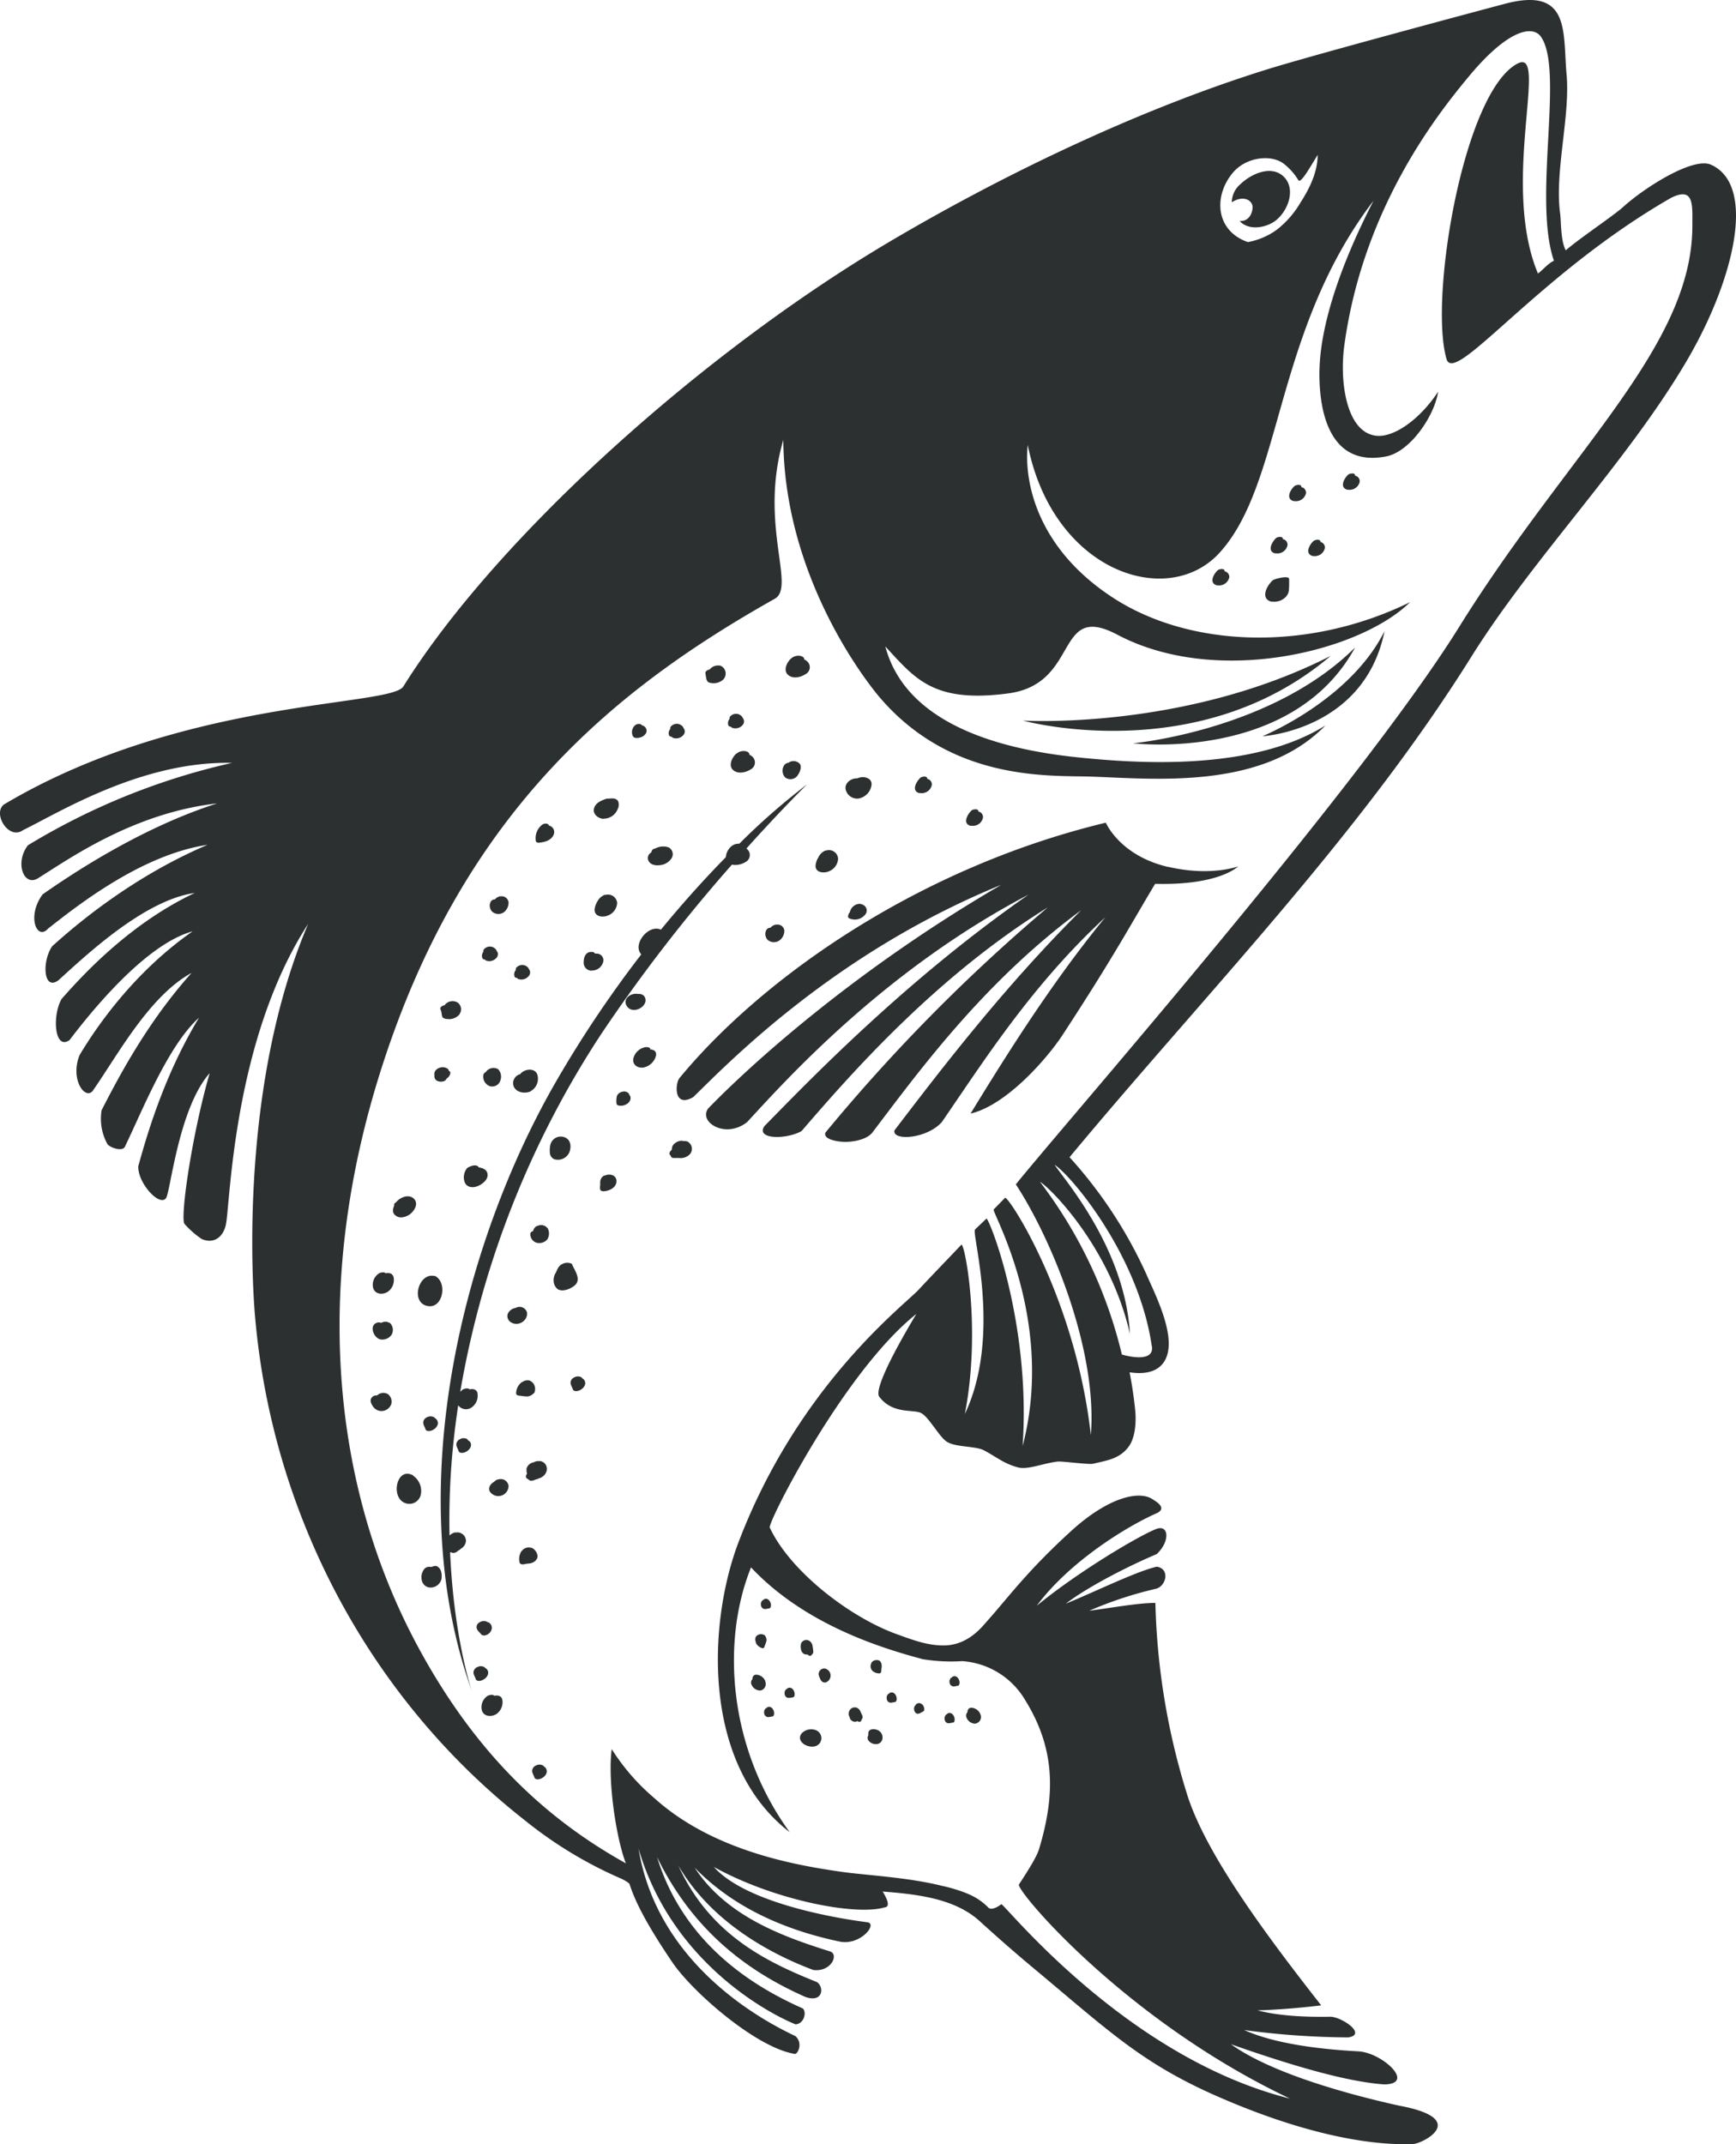 <svg id="Layer_1" data-name="Layer 1" xmlns="http://www.w3.org/2000/svg" viewBox="0 0 407.17 502.83"><defs><style>.cls-1{fill:#2d3030;}</style></defs><path class="cls-1" d="M119.17,214.89a2.83,2.83,0,0,0,1.18-2.39,1.62,1.62,0,0,0-1.83-1.4,1.09,1.09,0,0,0-.24,0h0a1.88,1.88,0,0,0-.3.12,2,2,0,0,0-.83.6,1.08,1.08,0,0,0-1,.58,2,2,0,0,0,.39,2.33A2.28,2.28,0,0,0,119.17,214.89Zm31.85-41a2.25,2.25,0,0,0,1.41-.82.47.47,0,0,0,.06-.09l.06-.07a1.28,1.28,0,0,0-.88-1.89.85.85,0,0,0-.61-.34,1.41,1.41,0,0,0-1.14.41,2.15,2.15,0,0,0-.39,2.49C149.82,174.06,150.55,174,151,173.91ZM113.23,279c1-.43,2.31-1.44,2.2-2.69-.09-1.07-1.08-1.52-2.05-1.63-.43-.8-1.73-.46-2.5,0a.72.72,0,0,0-.31.23,3.4,3.4,0,0,0-.54,3.15C110.54,279.46,112.08,279.53,113.23,279Zm-8.59-40.56a4.37,4.37,0,0,0,.16.89c.2.45.89.54,1.33.56a3.2,3.2,0,0,0,2.76-1.17l0-.09s0,0,.06-.08a1.93,1.93,0,0,0-.6-2.57,2.31,2.31,0,0,0-3,.65c-.44.09-1.07.36-1,.91C104.53,237.88,104.58,238.18,104.64,238.48Zm9.59-12.84s0,0,0,0a.46.46,0,0,0,.07.14s0,0,0,0a.45.45,0,0,0,.14.1.37.37,0,0,0,.14.07l.2,0a.7.7,0,0,0,.36.28,2.21,2.21,0,0,0,2.43-.73,1.23,1.23,0,0,0-.06-1.63.27.27,0,0,0,0-.09,1.81,1.81,0,0,0-2.73-.41.69.69,0,0,0-.33.67v.09A1.53,1.53,0,0,0,114.23,225.64Zm11.29,31.2a3.33,3.33,0,0,0,1.64-3.66c-.35-1.65-2.34-1.67-3.51-.88h0l-.12.07-.07.07-.1.08a2.69,2.69,0,0,0-.27.32,2.18,2.18,0,0,0-1.48,3C122.31,257.18,124.23,257.4,125.52,256.84Zm-3.76-26.9h0a.37.37,0,0,0,.07.14s0,0,0,0l.14.11.14.07.2,0a.65.65,0,0,0,.36.28,2.21,2.21,0,0,0,2.43-.73,1.24,1.24,0,0,0,0-1.63s0-.06,0-.08a1.8,1.8,0,0,0-2.73-.41.66.66,0,0,0-.33.66v.09A1.55,1.55,0,0,0,121.76,229.94Zm21.3-19.16h-.13a1.09,1.09,0,0,0-.23.09h0l0,0a.65.65,0,0,0-.16.09,3.27,3.27,0,0,0-1.37,1.41,4.23,4.23,0,0,0-.65,2c.09,1.55,1.87,1.75,3,1.32a3.36,3.36,0,0,0,2.3-3A2.15,2.15,0,0,0,143.06,210.78Zm-.45-17.85a3.52,3.52,0,0,0,3.31-2.2,2.25,2.25,0,0,0,.14-1.86c-.35-.67-1.13-.72-1.81-.68l-.42.05a1.27,1.27,0,0,0-.44,0c-1.16.36-2.66.95-3,2.3S141.39,192.86,142.61,192.93Zm-15,5.61c1.35-.1,3-.63,3.4-2.11a1.54,1.54,0,0,0-1.2-1.88c0-.28-.37-.43-.62-.46a1.47,1.47,0,0,0-1.14.41,4,4,0,0,0-1.31,3.63C126.77,198.49,127.32,198.56,127.59,198.54Zm12.24,30a2.68,2.68,0,0,0,2.64-1.85,1.56,1.56,0,0,0-1.46-2.12H141l-.34,0h-.06c-.13-.35-.54-.4-.86-.39-1.3,0-1.77,1.23-1.77,2.35A1.87,1.87,0,0,0,139.83,228.54Zm-24.68,23.6a.7.7,0,0,0-.2.26.81.81,0,0,0-.52.6,2.38,2.38,0,0,0,1.45,2.64,2,2,0,0,0,2.55-1.39,2.54,2.54,0,0,0-.54-2.57A2.16,2.16,0,0,0,115.15,252.14Zm-17.89,33.5c1.13-.88,2.12-2.73.61-3.8-1.22-.84-3.06-.06-3.93,1.06-.34.17-.55.43-.42.71-.35.84-.53,1.77.32,2.39C94.88,286.77,96.31,286.29,97.26,285.64Zm.67,61.3a.5.5,0,0,0-.14-.1.63.63,0,0,0-.24-.09c-3.54-1.48-4.86,5.33-1.54,6.65a2.75,2.75,0,0,0,3.76-2.06A4.34,4.34,0,0,0,97.93,346.94Zm5.73,21.35,0,0a1,1,0,0,0-.61-.11h0a1.24,1.24,0,0,0-.38.09,2.88,2.88,0,0,0-.5.15,1.65,1.65,0,0,0-1.51.35,3.11,3.11,0,0,0-.63,2.94,2.08,2.08,0,0,0,2.27,1.51,2.63,2.63,0,0,0,2.3-2C104.74,370.22,104.65,368.78,103.66,368.29Zm9.39-40.72c-.29-.84-1.07-1-1.86-.81-.27-.39-1.23-.19-1.53,0a3.42,3.42,0,0,0-.67.59,220.42,220.42,0,0,1,33-83.81,379.32,379.32,0,0,1,30.73-39.83,4.45,4.45,0,0,0,3.19-.62,1.83,1.83,0,0,0,.2-3.15l0,0c8.41-9.38,14.24-15.05,14.24-15.05a157.33,157.33,0,0,0-15.9,13.91,2.64,2.64,0,0,0-1.81.57,3.68,3.68,0,0,0-1.35,2.59c-4.61,4.69-9.79,10.37-15.23,17-2.82-1.36-6.79,3.41-4.6,5.79a270.2,270.2,0,0,0-19.77,29.44c-21.66,37.31-37,95.6-20,143.25-.36-1.09-4.23-13.19-5.07-32.47h.2l0,0a1.3,1.3,0,0,0,1.38-.13l.45-.35.06,0,.49-.39,0,0a2.32,2.32,0,0,0,1.13-1.72,2,2,0,0,0-2.34-2.05h-.07l-.08,0a1.25,1.25,0,0,0-.19,0l0,0a1.22,1.22,0,0,0-.24.1,2.26,2.26,0,0,0-.8.5l-.13.06a175.93,175.93,0,0,1,.89-21.49c.3-2.91.68-5.91,1.15-9a2.28,2.28,0,0,0,3.2.46A3.36,3.36,0,0,0,113.05,327.57Zm-2.41,10.85a1.76,1.76,0,0,0-1.67,0,1.47,1.47,0,0,0-.89,1.21c0,.61.37,1.06.54,1.61.12.36.55.43.87.41,1.23-.07,2.73-1.55,1.68-2.74a1.08,1.08,0,0,1-.53-.46Zm-7.71-85.12c0,1.1,1.11,1.46,2.06,1.24a1.06,1.06,0,0,0,.8-.67,1.78,1.78,0,0,0,.89-1.29.55.55,0,0,0-.39-.54.45.45,0,0,0-.09-.32c-1.17-1.16-3.63-.16-3.24,1.42A.41.41,0,0,0,102.93,253.3ZM91.51,299.51c-.27-.4-1.23-.19-1.53,0A3.16,3.16,0,0,0,88.61,303c.47,1.47,2.23,1.58,3.39.85a3.38,3.38,0,0,0,1.37-3.5C93.08,299.47,92.3,299.33,91.51,299.51Zm11.59,34a.8.8,0,0,0-.21-.25,1.74,1.74,0,0,0-1.66,0,1.42,1.42,0,0,0-.89,1.21c0,.61.36,1.06.54,1.61.11.36.55.43.87.41,1.23-.08,2.72-1.55,1.68-2.75A.75.75,0,0,0,103.1,333.48ZM101,307.08c3.8,1.19,5.16-5.15,2.25-6.88a.66.66,0,0,0-.29-.09l-.12,0C99.29,299.46,97.43,306,101,307.08Zm-8.31,4.21h0a2,2,0,0,0-2.22-.16,1.36,1.36,0,0,0-1.1,0c-1.81.75-.57,3.65,1,3.89A2.64,2.64,0,0,0,92.85,314a2.23,2.23,0,0,0-.07-2.55A.69.69,0,0,0,92.65,311.29ZM92,327.8l-.17-.08h0a2.15,2.15,0,0,0-2.33.43,1.41,1.41,0,0,0-1,.25c-.8.68-.51,1.47,0,2.24a2.4,2.4,0,0,0,2.19,1.16,2.46,2.46,0,0,0,2.14-1.6A2.19,2.19,0,0,0,92,327.8Zm-1.14,2.62c-.07.16-.08,0,0,0Zm89.39,47.78c.42.12.79-.08,1.2-.11.26,0,.39-.31.43-.53.14-.86-.63-2.13-1.62-1.61a.61.61,0,0,0-.2.19.5.5,0,0,0-.2.11,1.24,1.24,0,0,0-.3,1.14A1,1,0,0,0,180.23,378.2Zm12.93,15.63s0,0,0,.05a.88.88,0,0,0,0,.15,1.3,1.3,0,0,0,.16.31c.18.63.64,1.25,1.39,1.11a1.7,1.7,0,0,0-.15-3.26,1.3,1.3,0,0,0-1.49,1.35v.09h0s0,.07,0,.12S193.15,393.81,193.16,393.83Zm1.81,0c.17.12,0,.05,0,0Zm-.93-.09h0a.1.1,0,0,0,0,0Zm6.08,9.25a1.57,1.57,0,0,0,.22.63.86.86,0,0,0,.13.41,1.38,1.38,0,0,0,.84.6,1.1,1.1,0,0,0,.51,0c.11,0,.26-.1.38-.12a.52.52,0,0,0,.41.17c.32,0,.47-.24.53-.52l0,0a.94.94,0,0,0,.14-1l-.17-.36,0,0-.19-.4,0,0a1.63,1.63,0,0,0-1-1.06,1.43,1.43,0,0,0-1.8,1.28s0,0,0,0v0s0,0,0,.05a.34.34,0,0,0,0,.14v0A1.13,1.13,0,0,0,200.12,403ZM155.86,203.79a3.64,3.64,0,0,0,2.8-1.74,1.8,1.8,0,0,0-.66-2.36h0a.67.67,0,0,0-.19-.09,3.86,3.86,0,0,0-3,.26c-.48.09-.91.38-.9.76l-.1.15c-.18.22-.43.33-.58.59a1.48,1.48,0,0,0-.09,1.34C153.59,203.74,154.87,203.94,155.86,203.79Zm37.51,205.85a2,2,0,0,0-.8-2.94,3.09,3.09,0,0,0-3.33.55.39.39,0,0,0-.1.08.56.56,0,0,0-.1.15C187.44,409.68,191.92,411.71,193.37,409.64Zm-10.21-191.9a1.09,1.09,0,0,0-.24,0h0l-.31.12a1.93,1.93,0,0,0-.82.6,1.09,1.09,0,0,0-1,.58,2,2,0,0,0,.39,2.33,2.28,2.28,0,0,0,2.66.11,2.81,2.81,0,0,0,1.19-2.39A1.62,1.62,0,0,0,183.16,217.74ZM204.71,409a2.17,2.17,0,0,0,1.92.91,1.47,1.47,0,0,0,1.42-1.31,1.88,1.88,0,0,0-1-1.92c-.62-.3-1.63-.47-2.13.12v0a.82.82,0,0,0-.19.4v0a1.22,1.22,0,0,0,0,.27,2.23,2.23,0,0,0,0,.37A1.16,1.16,0,0,0,204.71,409ZM178.4,386.26a2.4,2.4,0,0,0,1.47,1.15c.34.09.48-.24.55-.51a9.3,9.3,0,0,0,.42-1.19,1.69,1.69,0,0,0-.26-1.12.44.44,0,0,0-.17-.21.26.26,0,0,0-.18-.09,1.5,1.5,0,0,0-1.9.48,1.42,1.42,0,0,0,0,1.16A1.07,1.07,0,0,0,178.4,386.26Zm46.09,10.09c.41.12.79-.08,1.2-.11.26,0,.38-.3.42-.53.15-.86-.62-2.13-1.62-1.61a.52.52,0,0,0-.19.2.41.41,0,0,0-.21.1,1.23,1.23,0,0,0-.29,1.14A1,1,0,0,0,224.49,396.35Zm-19-3.9a.77.77,0,0,0,.13.2,2.37,2.37,0,0,0,1.73.67c.33,0,.45-.47.43-.72,0-.41.13-.8.08-1.21a1.58,1.58,0,0,0-.44-1,1.53,1.53,0,0,0-1.93.37l0,.05-.06.07s0,.07,0,.1h0a1.45,1.45,0,0,0,0,1.36ZM294.81,49.09c.2.84-.28,3.81-3,3.64,2.22,2.44,6.49,1.56,8.66-.26,2.88-2.42,4.54-7.41,1.66-10.16s-7.55-.69-10.14,1.8a5.58,5.58,0,0,0-2,4.23C292.47,46.75,294.46,47.66,294.81,49.09Zm-64.94,356a1.56,1.56,0,0,0,1.14-2.2,2.39,2.39,0,0,0-2.19-1.51c-.62.06-.85.57-.86,1.14-.31.12-.33.82-.24,1.06A2.24,2.24,0,0,0,229.87,405.12Zm-6.54-.11c.42.12.79-.08,1.2-.11s.39-.31.43-.53c.15-.86-.63-2.14-1.62-1.61a.46.46,0,0,0-.2.19.62.62,0,0,0-.2.1,1.25,1.25,0,0,0-.3,1.14A1,1,0,0,0,223.33,405Zm-6.88-2.22c.4,0,.7-.32,1.06-.45s.34-.48.32-.7a1.39,1.39,0,0,0-.76-1.21,1,1,0,0,0-1.15.19.58.58,0,0,0-.15.25.53.53,0,0,0-.16.17,1.32,1.32,0,0,0,0,1.25A.83.83,0,0,0,216.45,402.79ZM189,387.93a1.46,1.46,0,0,0,.71.87,3,3,0,0,0,.84.12.75.75,0,0,0,.27.23c.32.16.55,0,.69-.28l0,0c.31-.15.34-.59.3-.88l-.06-.36v-.09c0-.14-.05-.29-.07-.44a1.81,1.81,0,0,0-.71-1.36,1.33,1.33,0,0,0-2,.55l0,.05-.06.1a.43.43,0,0,0,0,.11.14.14,0,0,0,0,.06v0s0,.05,0,.08a1.72,1.72,0,0,0,0,.75A1.36,1.36,0,0,0,189,387.93ZM171.9,171h0a.61.61,0,0,0,.07.14l.06,0a.45.45,0,0,0,.13.11l.15.07a1.08,1.08,0,0,0,.19,0,.64.64,0,0,0,.37.28,2.22,2.22,0,0,0,2.43-.73,1.23,1.23,0,0,0-.06-1.63.19.19,0,0,0,0-.08,1.79,1.79,0,0,0-2.72-.41.69.69,0,0,0-.34.66l0,.09A1.55,1.55,0,0,0,171.9,171Zm1.93,6.6c-1,.8-2,2.77-.85,3.85s3.06.6,4.15-.11a1.83,1.83,0,0,0,.2-3.15.42.42,0,0,0-.14-.12.72.72,0,0,0-.2-.09l-.13-.06c0-.4-.29-.68-.78-.82A2.55,2.55,0,0,0,173.83,177.63Zm14.29,5.17c.51-.66,1.09-2,.54-2.74a2,2,0,0,0-2.66-.25l-.05,0a1.44,1.44,0,0,0-.94.57,2.32,2.32,0,0,0,.25,2.9A2.08,2.08,0,0,0,188.12,182.8ZM190,159a1.82,1.82,0,0,0,.2-3.14.49.49,0,0,0-.15-.13.54.54,0,0,0-.19-.08l-.14-.06c0-.41-.28-.68-.77-.83a2.57,2.57,0,0,0-2.25.5c-1,.81-2,2.78-.85,3.86S188.87,159.75,190,159Zm-23.15,1.36c.13.54.56.64,1.07.73a3.41,3.41,0,0,0,2.55-.63,2,2,0,0,0-.51-3.48h-.1l-.12,0a2.47,2.47,0,0,0-2.21.92c-.44.09-1.07.36-1,.91S166.68,159.87,166.82,160.39Zm13.72,234.78a2.39,2.39,0,0,0-2.19-1.51c-.62.06-.85.57-.86,1.14-.31.13-.33.82-.24,1.06a2.24,2.24,0,0,0,2.15,1.51A1.56,1.56,0,0,0,180.54,395.17ZM158,173.36v0l.07.14.06,0,.13.1a.41.41,0,0,0,.15.07l.19,0a.68.68,0,0,0,.37.28,2.22,2.22,0,0,0,2.43-.73,1.23,1.23,0,0,0-.06-1.63.28.28,0,0,0,0-.09,1.8,1.8,0,0,0-2.72-.41.71.71,0,0,0-.34.67l0,.09A1.53,1.53,0,0,0,158,173.36Zm29.43,225.05c.15-.86-.62-2.13-1.62-1.61a.46.46,0,0,0-.19.2.41.41,0,0,0-.21.1,1.23,1.23,0,0,0-.29,1.14,1,1,0,0,0,.68.81,3.3,3.3,0,0,0,1.21-.11C187.3,398.92,187.42,398.63,187.46,398.41ZM181,401.29a.61.61,0,0,0-.19.2.35.35,0,0,0-.2.1,1.21,1.21,0,0,0-.3,1.14,1,1,0,0,0,.69.81c.41.12.79-.08,1.2-.11.26,0,.38-.31.42-.53C182.76,402,182,400.77,181,401.29Zm14.34-196a3.37,3.37,0,0,0,2.3-3,2.14,2.14,0,0,0-2.74-1.94h-.14a.74.74,0,0,0-.22.08h-.05l-.16.1A3.27,3.27,0,0,0,193,202a4.19,4.19,0,0,0-.65,2C192.39,205.52,194.17,205.72,195.33,205.3Zm6.9,7.66h-.12a1.51,1.51,0,0,0-.35.14,2.44,2.44,0,0,0-1.36,1.68,2.23,2.23,0,0,0-.44,1,.52.52,0,0,0,.41.54,3.11,3.11,0,0,0,3.76-1.12c.7-1.27-.44-2.42-1.74-2.32Zm.22-24.79a3.73,3.73,0,0,0,3-3c.32-1.66-1.45-2.25-2.76-1.91l-.12.05-.13,0-.11.05h0l-.17.09c-1.35-.08-2.9.92-2.79,2.41A2.78,2.78,0,0,0,202.45,188.17Zm7.29,212c.41.12.79-.08,1.2-.11.26,0,.38-.31.42-.54.15-.86-.62-2.13-1.62-1.6a.39.39,0,0,0-.19.19.5.5,0,0,0-.21.1,1.24,1.24,0,0,0-.29,1.14A1,1,0,0,0,209.74,400.17ZM148.66,257.69a.53.53,0,0,0-.1-.33,1.39,1.39,0,0,0-1.34-.47,1.85,1.85,0,0,0-1.42.93,4.53,4.53,0,0,0-.14,1.76.52.52,0,0,0,.41.54c1.24.42,3.31-.62,2.82-2.15A.58.58,0,0,0,148.66,257.69ZM153.58,247c.11-.51-.82-.59-1.16-.52a3.55,3.55,0,0,0-2.76,2.5c-.39,1.51.83,2.43,2.25,2.28a3.8,3.8,0,0,0,3-2.71C155.16,247.47,154.44,247.05,153.58,247ZM143,276.56l-.08,0-.06,0-.15.09-.07,0a1.84,1.84,0,0,0-.8,1.42c0,.27,0,.52,0,.78a2.64,2.64,0,0,0,0,1c.1.36.56.43.87.41,1.28-.08,2.91-.84,2.95-2.31S144.13,276.07,143,276.56Zm-7.68,21c0-.16-.13-.3-.42-.4a2.56,2.56,0,0,0-2.09.24c-.8.47-1,1.16-1.37,1.95a3.14,3.14,0,0,0-.52,1.85,2.59,2.59,0,0,0,.92,2c1.17.77,3.14-.06,4.07-.9C137.39,301,136,299,135.31,297.59Zm27.17-28.87-.15-.07,0,0a2.1,2.1,0,0,0-1-.12,1.16,1.16,0,0,0-.53-.08,2.81,2.81,0,0,0-1.7.81,1.92,1.92,0,0,0-.39.66,5.51,5.51,0,0,0-.1.68c-.52.37-.76,1-.21,1.36a.53.53,0,0,0,0,.12.66.66,0,0,0,.62.41h1.3a3,3,0,0,0,2.44-.78A1.89,1.89,0,0,0,162.48,268.72Zm-24.84,55.45a.63.63,0,0,0-.2-.24,1.74,1.74,0,0,0-1.67,0,1.44,1.44,0,0,0-.89,1.2c0,.61.37,1.06.54,1.62.12.35.55.43.87.41,1.23-.08,2.73-1.55,1.68-2.75A.65.65,0,0,0,137.64,324.17ZM318.9,152.75c-19.57,19.47-52.07,22.47-52.07,22.47S304.17,179.72,318.9,152.75ZM402.34,39.52c-4.18-1.85-15.59,5.4-20.54,9.9-2.33,2.11-10,7.19-13.49,10.19-1.23-2.3-1.07-6.81-1.31-8.55-1.36-9.77,2.4-22.93,1.5-32.75s1-20.62-14.5-16.5c-3.56.94-44.45,11.86-55.64,15.34-30.73,9.56-62.76,25.14-88.59,40.41-44,26-92.23,69.34-114.1,104.33-3,4.8-51.67,2.67-93.67,27.67-2.75,2.1,1.12,8.5,4.5,6,8.08-3.9,27.75-16.25,49-15.75A159.27,159.27,0,0,0,7.62,199.13c-3.12,4.05-1,9.68,2.26,7.8,7.22-4.48,22.37-15.37,42.12-17.62C34.76,194.83,19.15,205,11.07,210.64c-3.82,5.17-1.32,11,1.31,8,6.4-5,21.7-17.29,37.37-19.62C33,206.14,20,216.74,13.31,222.81c-2.43,3.5-2.1,10.54,1.44,8,6.45-5.85,20.17-18.84,32-20.5-14.46,6.82-25.31,18.09-31.24,24.87-2.26,4-1.63,12.13,1.87,9.63,5.16-6.79,17.87-22.5,28.87-25.5-13.38,9.3-22.23,21.84-26.5,29-2.27,5.53,1.13,10.5,3,8.5,5.74-8.13,13.19-22.24,23.25-27.75-10.37,11.6-17,24.21-21.1,32.2a12.33,12.33,0,0,0,1.35,7.92c.43.74,3.37,1.88,4.08.71,4.08-8.42,10.17-23.83,17.42-30.33C39.37,253.4,35.34,267.78,33.5,274.4c-.12,4,5,9.53,6.5,7.49,1.06-1.45,2.92-21,10.25-29.33-4.25,14.75-7,34.2-5.89,35.38a21.7,21.7,0,0,0,4,3.51c2.62,1.17,4.93-.16,5.66-3.23,1.06-4.42,1.5-43.16,19.33-70.66C56,258.22,60.84,309.06,60.9,309.71c4,46.19,26.78,89.53,63.41,118.18a97.55,97.55,0,0,0,22.3,13.5c.6.25,2,1,2.14,1.4,1.82,5.81,6.44,13,10,18.27,4.75,7,19.7,20.06,28.75,21.5.65.1,2-2.5.13-4.18-7.23-3.41-32.3-16.49-36.8-44,7.67,26.5,30.27,38.59,36.84,41.25,2.08-.17,2.64-3,1.66-3.75-10.82-4.8-27.74-14.65-34.16-35.5,8.83,18.17,22.41,27.34,34.83,32.83,4.08,1.42,4.46-2.27,2.67-3.5-11.27-4.54-25-10.83-32.5-27.33,7.66,13.17,21.37,20.63,31.66,24.5,4.17.5,6-3.57,4-4.33-10.9-3.43-24.33-8.17-31.83-19.67,10.17,10.5,23.52,15.13,34,17.33,4.66,1,8.84-3.89,6.67-4.5-11.17-1.45-29.34-5.33-36.17-13,13.83,7.67,33,11.52,40,9.5,2-.12-.36-3.59-.39-3.73,8.27.65,16.94,1.66,22.75,6.95q6.36,5.81,13,11.34c17.29,14.43,25,21.93,42.48,29.63,21.93,9.65,37.42,11.68,46.21,11.28,2.23-.1,13.47-5.88-3.37-9-10.66-2.36-29.53-7.3-39.41-14.4,13.24,4.66,26.87,8.81,36,9.43,7.44-.12-.54-7.45-6.06-7.75-9.48-.51-19.78-1.84-26.82-5a189.71,189.71,0,0,0,24.44,1.73c4.5-.75-1.75-4.93-4.31-4.85-6.21.11-12.26-.25-17-1.49,5.15-.17,10.2-.6,14.93-1.18-12.73-16.24-27-35.35-31.42-49.37a163.17,163.17,0,0,1-7.47-45c-4.18,0-10.54,1.2-15.5,1.83a90.93,90.93,0,0,1,15.67-5.16c2.35-.61,3.33-4.67.16-5.17-4.82,1.1-14.89,6.06-21.33,8.67,5.47-4.21,15.77-9.32,21.3-11.61,3.22-3,2.87-7.06-.13-5.89-4.2,1.65-18.5,10.16-28,18,7.66-10.34,21.16-18.67,28.26-21.76,2.4-1.24-.42-2.77-1.05-3.2-3.26-2.2-10.49-.37-18.89,7.2C242,369.3,237.75,375.29,232.65,381c-1.24,1.39-4.49,5.7-10.12,5.77-3.95.05-7.42-1.31-11.13-2.64-11.08-4-25-14.76-29.79-25-.52-1.12,17.39-36.6,34.39-50.1-6,10-9.85,17.92-8.7,19.42,3.2,4.2,8,2.87,9.82,3.83s4.08,5.3,5.88,6.62c2,1.46,6.88,1.05,8.88,2.13,3.11,1.67,4.67,3.12,8,4,2.27.6,5.92-1,9.29-1.38,1-.11,7.34.77,8.38.5,2.88-.75,6.12-1,8.33-4.12,1.51-2.13,1.69-5.83,1.46-8.25-.29-3-.75-6.06-1.33-9.06,3,.45,6.31.19,8.06-2.42,3.46-5.19-2-15.68-4.14-20.61a105.52,105.52,0,0,0-18-27.41c32-38.52,67.59-74.76,94.22-117.34C360.85,131.45,383,109,396.94,85.09,407.8,66.42,413.13,44.32,402.34,39.52ZM290.25,41.39c3.06-3.61,8.82-4.35,11.83-2.15a14.13,14.13,0,0,1,3.52,3.93c.57.9,2.88-3.3,4.52-5.93,0,4.82-2.79,9.23-4.12,11.32a22.23,22.23,0,0,1-5.5,6.25,16.63,16.63,0,0,1-6.75,2.87C286.08,55,285.67,46.81,290.25,41.39Zm-19,275.22c.62,4.3-7.05,1.94-7.05,1.94A108.18,108.18,0,0,0,245,278.07c2.27,1.24,16.49,15.33,21.09,35.65-1.17-20.45-16-36.88-17.65-39.66C252.47,276.71,268.16,295.45,271.22,316.61ZM398,53.89c0,28.33-29,52.77-54.67,94-23.49,37.79-92.28,116.18-104,130.76,8.2,12.51,19.21,38.66,17.59,58.78-3.63-32.37-19.47-56.35-20.13-55.62-.26.27-2.4,2.45-2.66,2.73-.5.55,14.51,25.95,6.79,55.48,2-29.09-8-53.86-8.5-53.34-.31.33-2.37,2.25-2.67,2.57-.85.91,6.37,24.81-2.38,43.25,3.92-20.19-.1-40.46-.83-39.69-2.93,3.11-6.92,7.2-10.25,10.8-5,4.85-28.46,23.43-42,58.95-7.16,18.77-8.75,52,12,68-14.53-20-16-44.94-9.07-62.09,12.7,13.52,30.85,19,40.27,21.52a41.19,41.19,0,0,0,9.28.46,18.62,18.62,0,0,1,14.74,9.12c7,11.29,7.19,22,3.25,35-.66,2.18-3.63,6.59-4.7,8.26-.81,1.26,24.75,31.82,63.57,50.21-38.72-9.7-67.2-46-67.71-45.58-1.33,1-2.47,1.32-3,.82a14.48,14.48,0,0,0-4.69-3.2,34.42,34.42,0,0,0-6.12-1.91c-8.28-2.08-18-2.49-23.85-3.34-9.67-1.41-29.72-4.6-43.72-17.26a50.14,50.14,0,0,1-10-11.5c-1,7.75,1.17,21.33,3.33,26.8-18.5-10.3-34.92-25.34-48.5-50.3-20.66-38-25.06-85.81-8.66-136.67,19.51-60.52,55.41-88.92,92.08-109.58,5-2.8-3.75-17.5,2-37.25.25,33.75,21.3,58.83,22.5,60.25,17,20,40.1,18.38,49.71,18.71,14.84.49,40.15,3.2,54.94-12-17.19,10.8-44.35,8.85-57.12,7.58-14.64-1.44-40.78-6.05-46.1-26.1,7,7.55,11.24,13.35,28.87,11,16.94-2.28,10.76-21.57,25.53-13.77,23.44,12.37,57.09,3.84,68.67-7.62-24.09,11.8-51.6,10.58-69.42-.88-18.08-11.63-21.16-27.36-20.25-36,5.92,29.7,32.71,38.62,44.92,25.37,15-16.32,12.75-51.94,36.19-82.64-8.65,16.79-12.13,29.56-12.62,38.21-.31,5.27-.38,24.88,15.6,21.76,5.59-1.09,11.33-9.5,12.16-15.17-4.16,6.34-10.17,10.67-14.33,10.34-7.15-.58-8.84-12.56-7.67-21.17,4.36-32.12,21.73-54.07,29-62.85,9.46-11.48,15.2-12.24,17.09-9.6,5.55,7.74-1.92,38.1,3.08,52.57-1.35.6-2.55,2.1-3.75,3-8.84-21.14,2.62-53-4.73-49.27-12.66,6.46-20.86,55-16.72,69.3,1.87,6.47,21.49-19.94,52.74-37.82C398.47,44.64,398,49,398,53.89ZM150.73,234c-1.64-.35-3.76,1.13-2.62,2.87s4,.64,4.36-1.14a1.59,1.59,0,0,0-.42-1.34A1.63,1.63,0,0,0,150.73,234Zm-16.07,37c.44-1.33.26-2.94-1.27-3.43a2.5,2.5,0,0,0-3.22,1.75,6.18,6.18,0,0,0-.12,2,1.71,1.71,0,0,0,1,1.42A2.92,2.92,0,0,0,134.66,271Zm140.43-66.78c-9-2.08-13.26-7.47-14.66-10.39-43.64,10.49-80.37,36.11-100,59.9-1,1.21-1.43,7.13,3.23,4.46,7.57-7.32,32.67-33.67,72.26-49.79-34.59,20.12-59.09,42.46-68.75,52.45-2.34,3.17,4.05,7.24,9.16,3.17,8.73-9.46,31.95-35.5,66-53.33-29,20.17-51.78,43.91-62,54.33-2,3.07,5,3.17,8.72,1.15,11.08-12.83,31.17-36,57.78-52.48a414,414,0,0,0-52.17,52.83c-.58,1.72,3.32,2.17,4.67,2.17s4.83-.33,6.33-2.17c10.55-13.87,25.93-35.2,49-52.16-18.33,18.22-33.39,38-43.81,51.64-.52,2.52,7.65,2,11.15-2,9.74-14.15,21-32,38.33-48-13.17,16-24.46,34.38-31.62,46.05,8.5-2,18.06-13.05,21.62-18.5,12-18.38,15.54-25.13,21.67-35.38,15.14.4,19.47-4.1,19.47-4.1S285.14,206.51,275.09,204.19ZM241,169.89s41,11.33,72.17-15.17C278.83,172.22,241,169.89,241,169.89Zm56.17,3.67s23.92-1.33,28.63-24.64C317.67,165.22,297.17,173.56,297.17,173.56ZM118,347.83l-.13,0h0l-.15.06-.1,0-.07.05-.18.11a1.89,1.89,0,0,0-.37.32c-.82.46-1.51,1.3-1.07,2.27a2.4,2.4,0,0,0,4.42-1.27A1.83,1.83,0,0,0,118,347.83Zm0,1.31h0Zm.24,1.29c-.1.26-.06,0,0,0ZM117,398.58c-.27-.39-1.23-.19-1.53,0a3.13,3.13,0,0,0-1.37,3.44c.47,1.47,2.23,1.58,3.39.84a3.36,3.36,0,0,0,1.37-3.49C118.58,398.55,117.8,398.41,117,398.58Zm-3.67-17.08a1.2,1.2,0,0,0-.41,1.36c.17.53.67.85,1,1.3a1,1,0,0,0,1.06.21,2,2,0,0,0,1.42-1.44,1.45,1.45,0,0,0-.64-1.51.86.86,0,0,0-.39-.13.81.81,0,0,0-.29-.16A1.88,1.88,0,0,0,113.34,381.5Zm1.88,10.8a.65.65,0,0,0-.33-.21.56.56,0,0,0-.2-.24,1.74,1.74,0,0,0-1.67,0,1.47,1.47,0,0,0-.89,1.21c0,.61.37,1.06.54,1.61.12.36.55.43.87.41C114.77,395,116.27,393.49,115.22,392.3ZM127.1,288.42l-.09,0-.06,0-.18.11,0,0,0,0a.69.69,0,0,0-.17.17,1.45,1.45,0,0,0-.47.89c-.35.11-.68.33-.67.65a2.09,2.09,0,0,0,1.32,2.05,2.49,2.49,0,0,0,2.6-.67,2.54,2.54,0,0,0,.19-2.58A1.89,1.89,0,0,0,127.1,288.42Zm-2.45,20.2a1.79,1.79,0,0,0-2.62-1,2.38,2.38,0,0,0-1.89,1.45,1.7,1.7,0,0,0,.92,2C122.71,312,125,310.54,124.65,308.62Zm3.2,34.92-.07,0-.16,0h-.27l-.12,0a2.28,2.28,0,0,0-1,.29,2.17,2.17,0,0,0-.66.23,2,2,0,0,0-1,1.26,3.71,3.71,0,0,0,.11,1.2,1,1,0,0,0-.24.44c-.11.49.22.75.61.85l0,.07c.31.38.92.27,1.31.12l.47-.19.12,0,.58-.24a2.53,2.53,0,0,0,1.64-1.41A1.88,1.88,0,0,0,127.85,343.54Zm-3.09-15.15a2.37,2.37,0,0,0,1.46-.72.68.68,0,0,0,.24-.3.42.42,0,0,0,.06-.28,2.1,2.1,0,0,0-1.28-2.45,2,2,0,0,0-1.6.32,1.5,1.5,0,0,0-.42.25,3.44,3.44,0,0,0-1.1,2.4c0,.5.48.59.88.59A12.8,12.8,0,0,0,124.76,328.39Zm3.88,86.78a.63.63,0,0,0-.2-.24,1.74,1.74,0,0,0-1.67,0,1.44,1.44,0,0,0-.89,1.2c0,.61.37,1.06.54,1.62.12.35.55.43.87.41,1.23-.08,2.73-1.55,1.68-2.75A.65.65,0,0,0,128.64,415.17ZM127,366.45c.47-.88-.32-2.14-1.13-2.53l-.07,0-.12-.07-.15,0h0a2,2,0,0,0-1.85.5c0,.05-.09.1-.13.16a.94.94,0,0,0-.24.25,3.4,3.4,0,0,0-.36,2.59c.12.45.79.46,1.14.36.55-.16,1.13-.09,1.68-.28A2.2,2.2,0,0,0,127,366.45Zm191.9-254v-.1c-.07-.65-1.3-.41-1.6-.15-.95.84-2.14,3-.24,3.55h.12a.29.29,0,0,0,.1,0,2.42,2.42,0,0,0,2.71-1.88A1.33,1.33,0,0,0,318.94,112.47ZM310.78,128l0-.1c-.07-.65-1.29-.41-1.59-.15-1,.84-2.15,3-.25,3.55H309l.1,0a2.41,2.41,0,0,0,2.71-1.88A1.33,1.33,0,0,0,310.78,128Zm-11.2,9c-1.35,1.19-3,4.26-.34,5l.16,0,.15,0c1.63.21,3.64-.89,3.82-2.65a24.8,24.8,0,0,0,.05-2.71C303.32,135.8,300,136.64,299.58,137Zm.53-6.33h.12l.1,0a2.41,2.41,0,0,0,2.71-1.88,1.31,1.31,0,0,0-1.08-1.45v-.11c-.07-.65-1.29-.41-1.59-.15C299.4,128,298.21,130.15,300.11,130.68Zm-11.81,4.21v-.11c-.07-.65-1.3-.41-1.6-.15-.95.84-2.15,3-.24,3.55h.11a.45.45,0,0,0,.11,0,2.42,2.42,0,0,0,2.71-1.88A1.32,1.32,0,0,0,288.3,134.89Zm18-19.75,0-.1c-.07-.65-1.29-.41-1.59-.15-1,.84-2.15,3-.25,3.54l.12,0,.1,0a2.41,2.41,0,0,0,2.71-1.88A1.33,1.33,0,0,0,306.28,115.14Zm-89.61,71.75h.11a.45.45,0,0,0,.11,0,2.4,2.4,0,0,0,2.71-1.87,1.32,1.32,0,0,0-1.08-1.46v-.11c-.07-.65-1.3-.41-1.6-.15C216,184.18,214.76,186.36,216.67,186.89Zm12,7.67h.11a.45.45,0,0,0,.11,0,2.42,2.42,0,0,0,2.71-1.88,1.33,1.33,0,0,0-1.08-1.46v-.1c-.07-.65-1.3-.41-1.6-.15C228,191.85,226.76,194,228.67,194.56Z" transform="translate(-1.07 -0.91)"/></svg>